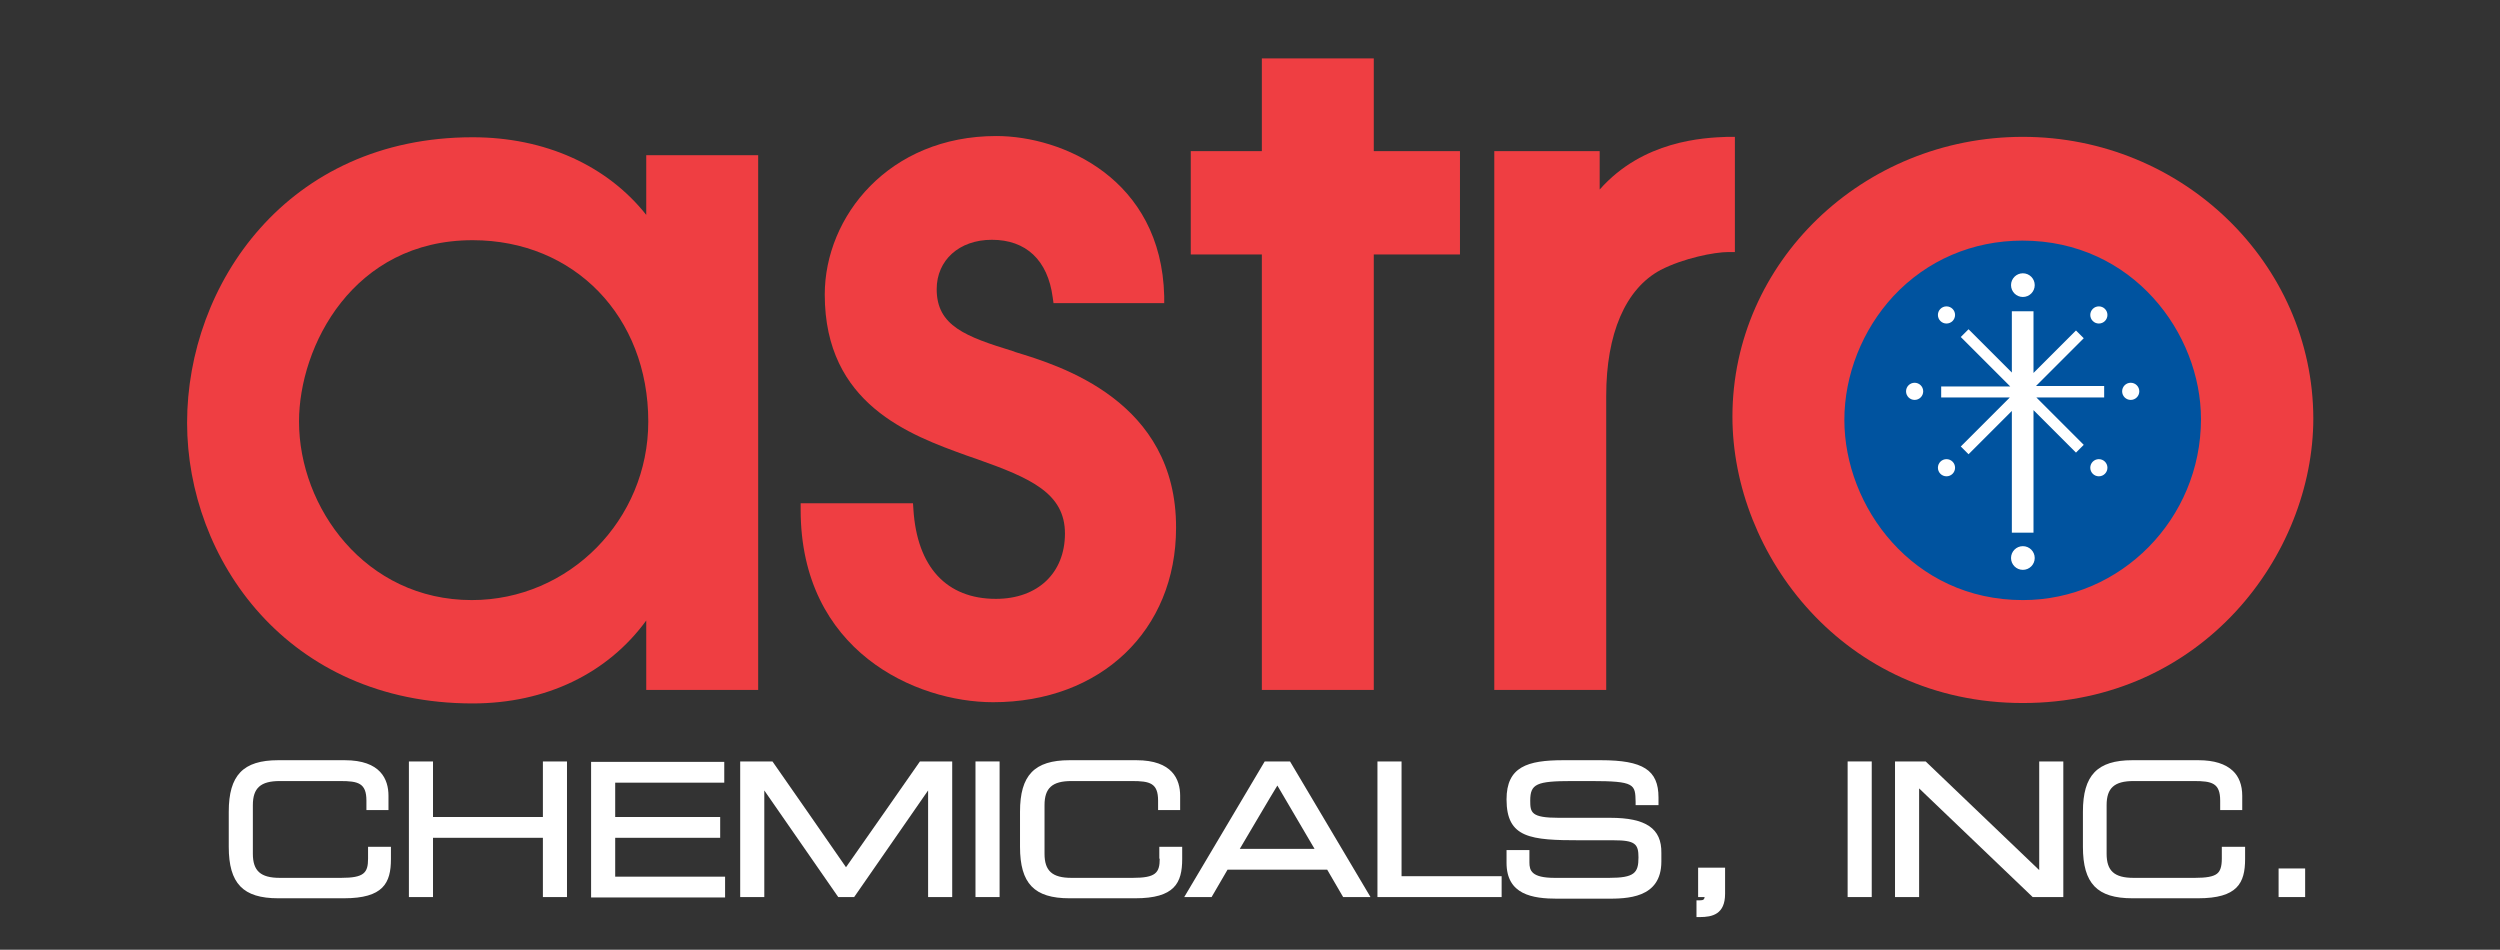 <svg xmlns="http://www.w3.org/2000/svg" xmlns:xlink="http://www.w3.org/1999/xlink" id="Layer_1" x="0px" y="0px" viewBox="0 0 612 232.5" style="enable-background:new 0 0 612 232.5;" xml:space="preserve"><rect x="0" y="0" width="612" height="232.5" fill="#333333" stroke="none"/><style type="text/css">	.st0{fill:#00539F;}	.st1{fill:#FFFFFF;}	.st2{fill:none;}	.st3{fill:#EF3E42;}</style><g>	<g>		<path class="st0" d="M495.2,57.2c-27.2,0-45.3,22.5-45.3,45.5c0,23.2,18.3,45.8,45.3,45.8c26,0,45.3-21.6,45.3-46   C540.4,79.7,522.3,57.2,495.2,57.2z"></path>	</g>	<g>		<path class="st1" d="M90.1,210.2c0,3.5-1,4.7-6.6,4.7h-15c-4.7,0-6.6-1.7-6.6-5.9v-11.9c0-4.2,1.9-5.9,6.6-5.9h14.8   c4.4,0,6.4,0.5,6.4,4.8v2.3h5.4v-3.5c0-4-1.9-8.7-10.7-8.7H68.1c-8.6,0-12.1,3.7-12.1,12.6v8.6c0,9,3.5,12.6,12.1,12.6h16.1   c9.6,0,11.5-3.7,11.5-9.6v-3h-5.6V210.2z"></path>		<path class="st1" d="M132.9,200c-1.5,0-25.4,0-26.9,0c0-1.4,0-13.6,0-13.6h-5.9v33.2h5.9c0,0,0-13.1,0-14.5c1.5,0,25.4,0,26.9,0   c0,1.5,0,14.5,0,14.5h5.9v-33.2h-5.9C132.9,186.4,132.9,198.5,132.9,200z"></path>		<path class="st1" d="M150.6,205.1c1.5,0,25.7,0,25.7,0V200c0,0-24.2,0-25.7,0c0-1.3,0-7.2,0-8.4c1.5,0,26.7,0,26.7,0v-5.1h-32.6   v33.2h32.8v-5.1c0,0-25.4,0-26.9,0C150.6,213.2,150.6,206.4,150.6,205.1z"></path>		<path class="st1" d="M207.1,212.3c-1.2-1.8-18-25.9-18-25.9h-7.9v33.2h5.9c0,0,0-22,0-26.1c2.4,3.5,18.1,26.1,18.1,26.1h3.9   c0,0,15.7-22.6,18.1-26.1c0,4.1,0,26.1,0,26.1h5.9v-33.2h-7.9C225.2,186.4,208.4,210.5,207.1,212.3z"></path>		<rect x="238.8" y="186.4" class="st1" width="5.9" height="33.2"></rect>		<path class="st1" d="M283.9,210.2c0,3.5-1,4.7-6.6,4.7h-15c-4.7,0-6.6-1.7-6.6-5.9v-11.9c0-4.2,1.9-5.9,6.6-5.9h14.8   c4.4,0,6.4,0.5,6.4,4.8v2.3h5.4v-3.5c0-4-1.9-8.7-10.7-8.7h-16.4c-8.6,0-12.1,3.7-12.1,12.6v8.6c0,9,3.5,12.6,12.1,12.6h16.1   c9.6,0,11.5-3.7,11.5-9.6v-3h-5.6V210.2z"></path>		<path class="st1" d="M315.8,186.4h-6.2l-19.7,33.2h6.7c0,0,3.5-6,3.9-6.7c0.9,0,23.5,0,24.4,0c0.4,0.7,3.9,6.7,3.9,6.7h6.7   L315.8,186.4z M321.8,207.8c-2.3,0-16,0-18.3,0c1.2-2,8-13.6,9.2-15.5C313.8,194.2,320.6,205.8,321.8,207.8z"></path>		<path class="st1" d="M343.1,214.5c0-1.5,0-28.1,0-28.1h-5.9v33.2h30.4v-5.1C367.6,214.5,344.6,214.5,343.1,214.5z"></path>		<path class="st1" d="M394.2,200.2h-12.6c-6.8,0-7-1.3-7-4.2c0-4.1,1.5-4.8,10.3-4.8h4.5c10.9,0,10.9,0.8,11,5.1l0,0.8h5.6v-1.9   c0-6.7-3.8-9.1-14.1-9.1h-9.2c-8.8,0-13.9,1.6-13.9,9.6c0,9.5,5.9,10,18.1,10h8.1c5.3,0,6.1,0.9,6.1,4.2c0,3.8-1,5-7.2,5h-13.3   c-5.7,0-6.2-1.8-6.2-3.8v-3h-5.6v3.1c0,7.8,6.3,8.8,12.5,8.8h11.9c5,0,13.5,0,13.5-9.1v-2.1C406.8,202.8,402.9,200.2,394.2,200.2z   "></path>		<path class="st1" d="M415.7,212.6v7c0,0,1.2,0,1.6,0c-0.1,0.6-0.3,0.8-1.2,0.8l-0.8,0v4.1h0.8c3.1,0,6.2-0.7,6.2-5.7v-6.4H415.7z"></path>		<rect x="452.3" y="186.4" class="st1" width="5.9" height="33.2"></rect>		<path class="st1" d="M499.2,186.4c0,0,0,23.3,0,26.6c-2.5-2.4-27.8-26.6-27.8-26.6h-7.5v33.2h5.9c0,0,0-23.3,0-26.6   c2.5,2.4,27.8,26.6,27.8,26.6h7.5v-33.2H499.2z"></path>		<path class="st1" d="M543.9,207.4v2.8c0,2-0.4,3.1-1.2,3.7c-0.9,0.7-2.6,1-5.4,1h-15c-4.7,0-6.6-1.7-6.6-5.9v-11.9   c0-4.2,1.9-5.9,6.6-5.9h14.8c4.4,0,6.4,0.5,6.4,4.8v2.3h5.4v-3.5c0-2.6-0.8-4.7-2.3-6.1c-1.8-1.7-4.6-2.6-8.4-2.6H522   c-8.6,0-12.1,3.7-12.1,12.6v8.6c0,9,3.5,12.6,12.1,12.6h16.1c9.6,0,11.5-3.7,11.5-9.6v-3H543.9z"></path>		<rect x="557.8" y="212.6" class="st1" width="6.5" height="7"></rect>	</g>	<g>		<circle class="st1" cx="476.5" cy="114.5" r="2.1"></circle>		<circle class="st1" cx="476.5" cy="77.1" r="2.1"></circle>		<circle class="st1" cx="468.7" cy="95.8" r="2.1"></circle>		<circle class="st1" cx="495.2" cy="69.8" r="2.9"></circle>		<ellipse class="st1" cx="495.2" cy="136.6" rx="2.9" ry="2.9"></ellipse>		<circle class="st1" cx="513.8" cy="114.5" r="2.1"></circle>		<circle class="st1" cx="513.8" cy="77.1" r="2.1"></circle>		<circle class="st1" cx="521.6" cy="95.8" r="2.1"></circle>		<path class="st1" d="M515.1,94.5h-16.7l11.7-11.7l-1.9-1.9l-10.4,10.4V76.2h-5.3v15c-3.9-3.9-10.6-10.6-10.6-10.6l-1.9,1.9   l12.1,12.1h-16.9v2.7H492l-12,12l1.9,1.9l10.6-10.6v29.8h5.3v-30l10.4,10.4l1.9-1.9l-11.6-11.6h16.6V94.5z"></path>	</g>	<g>		<g>			<path class="st2" d="M115.5,146.9c23.8,0,43.2-19.6,43.2-43.7c0-25.7-18.1-44.4-43-44.4c-29.3,0-42.5,25.9-42.5,44.4    C73.2,124.2,89.4,146.9,115.5,146.9z"></path>			<path class="st3" d="M158.2,38c0,0,0,9.8,0,14.6c-9.6-12.1-24.8-19-42.5-19c-45.4,0-69.9,36-69.9,69.9    c0,33.3,24.5,68.7,69.9,68.7c18,0,33.1-7.4,42.5-20.3c0,5.4,0,17,0,17h27.4V38H158.2z M115.7,58.8c24.9,0,43,18.7,43,44.4    c0,24.1-19.4,43.7-43.2,43.7c-26.1,0-42.3-22.7-42.3-43.7C73.2,84.8,86.4,58.8,115.7,58.8z"></path>		</g>		<path class="st3" d="M248.6,86.2l-0.5-0.2c-11.7-3.6-18.8-6.2-18.8-15.2c0-7.1,5.5-12.1,13.5-12.1c8.4,0,13.7,5,14.9,14.1l0.2,1.4   H285l0-1.7c-0.7-28.8-25-39.2-41.1-39.2c-26.3,0-42,19.7-42,38.8c0,26.9,20.9,34.4,34.7,39.4l2.6,0.9c13,4.6,21.5,8.3,21.5,18.2   c0,9.7-6.7,16-16.9,16c-12.1,0-19.3-7.8-20.2-21.9l-0.1-1.5H196v1.6c0,34.6,28.2,47.1,47.1,47.1c26.4,0,44.8-17.6,44.8-42.7   C288,98.1,259.4,89.5,248.6,86.2z"></path>		<path class="st3" d="M336.3,37c0-2.8,0-22.7,0-22.7h-27.4c0,0,0,19.9,0,22.7c-2.7,0-17.4,0-17.4,0v25.3c0,0,14.7,0,17.4,0   c0,3.2,0,106.6,0,106.6h27.4c0,0,0-103.4,0-106.6c2.8,0,21.1,0,21.1,0V37C357.4,37,339.1,37,336.3,37z"></path>		<path class="st3" d="M422.9,33.5c-5.9,0.2-20.7,0.9-31.3,12.9c0-3.4,0-9.4,0-9.4h-25.8v131.9h27.4v-72c0-15.2,4.7-26.2,13.3-30.8   c5.6-2.9,13.2-4.4,16.6-4.4h1.6V33.5L422.9,33.5z"></path>		<g>			<path class="st2" d="M495.2,58.8c-12.2,0-23.5,4.8-31.6,13.6c-7.6,8.2-12,19.2-12,30.3c0,21.2,16.7,44.1,43.7,44.1    c24.1,0,43.7-19.9,43.7-44.4C538.8,81.5,522.1,58.8,495.2,58.8z"></path>			<path class="st3" d="M495.2,33.5c-39.2,0-71.1,30.7-71.1,68.5c0,33.7,27.2,70.1,71.1,70.1c43.9,0,71.1-36.2,71.1-69.7    C566.2,64.5,534.3,33.5,495.2,33.5z M495.2,146.9c-27,0-43.7-22.9-43.7-44.1c0-11,4.4-22.1,12-30.3c8.2-8.8,19.4-13.6,31.6-13.6    c27,0,43.7,22.7,43.7,43.7C538.8,127,519.2,146.9,495.2,146.9z"></path>		</g>	</g></g></svg>